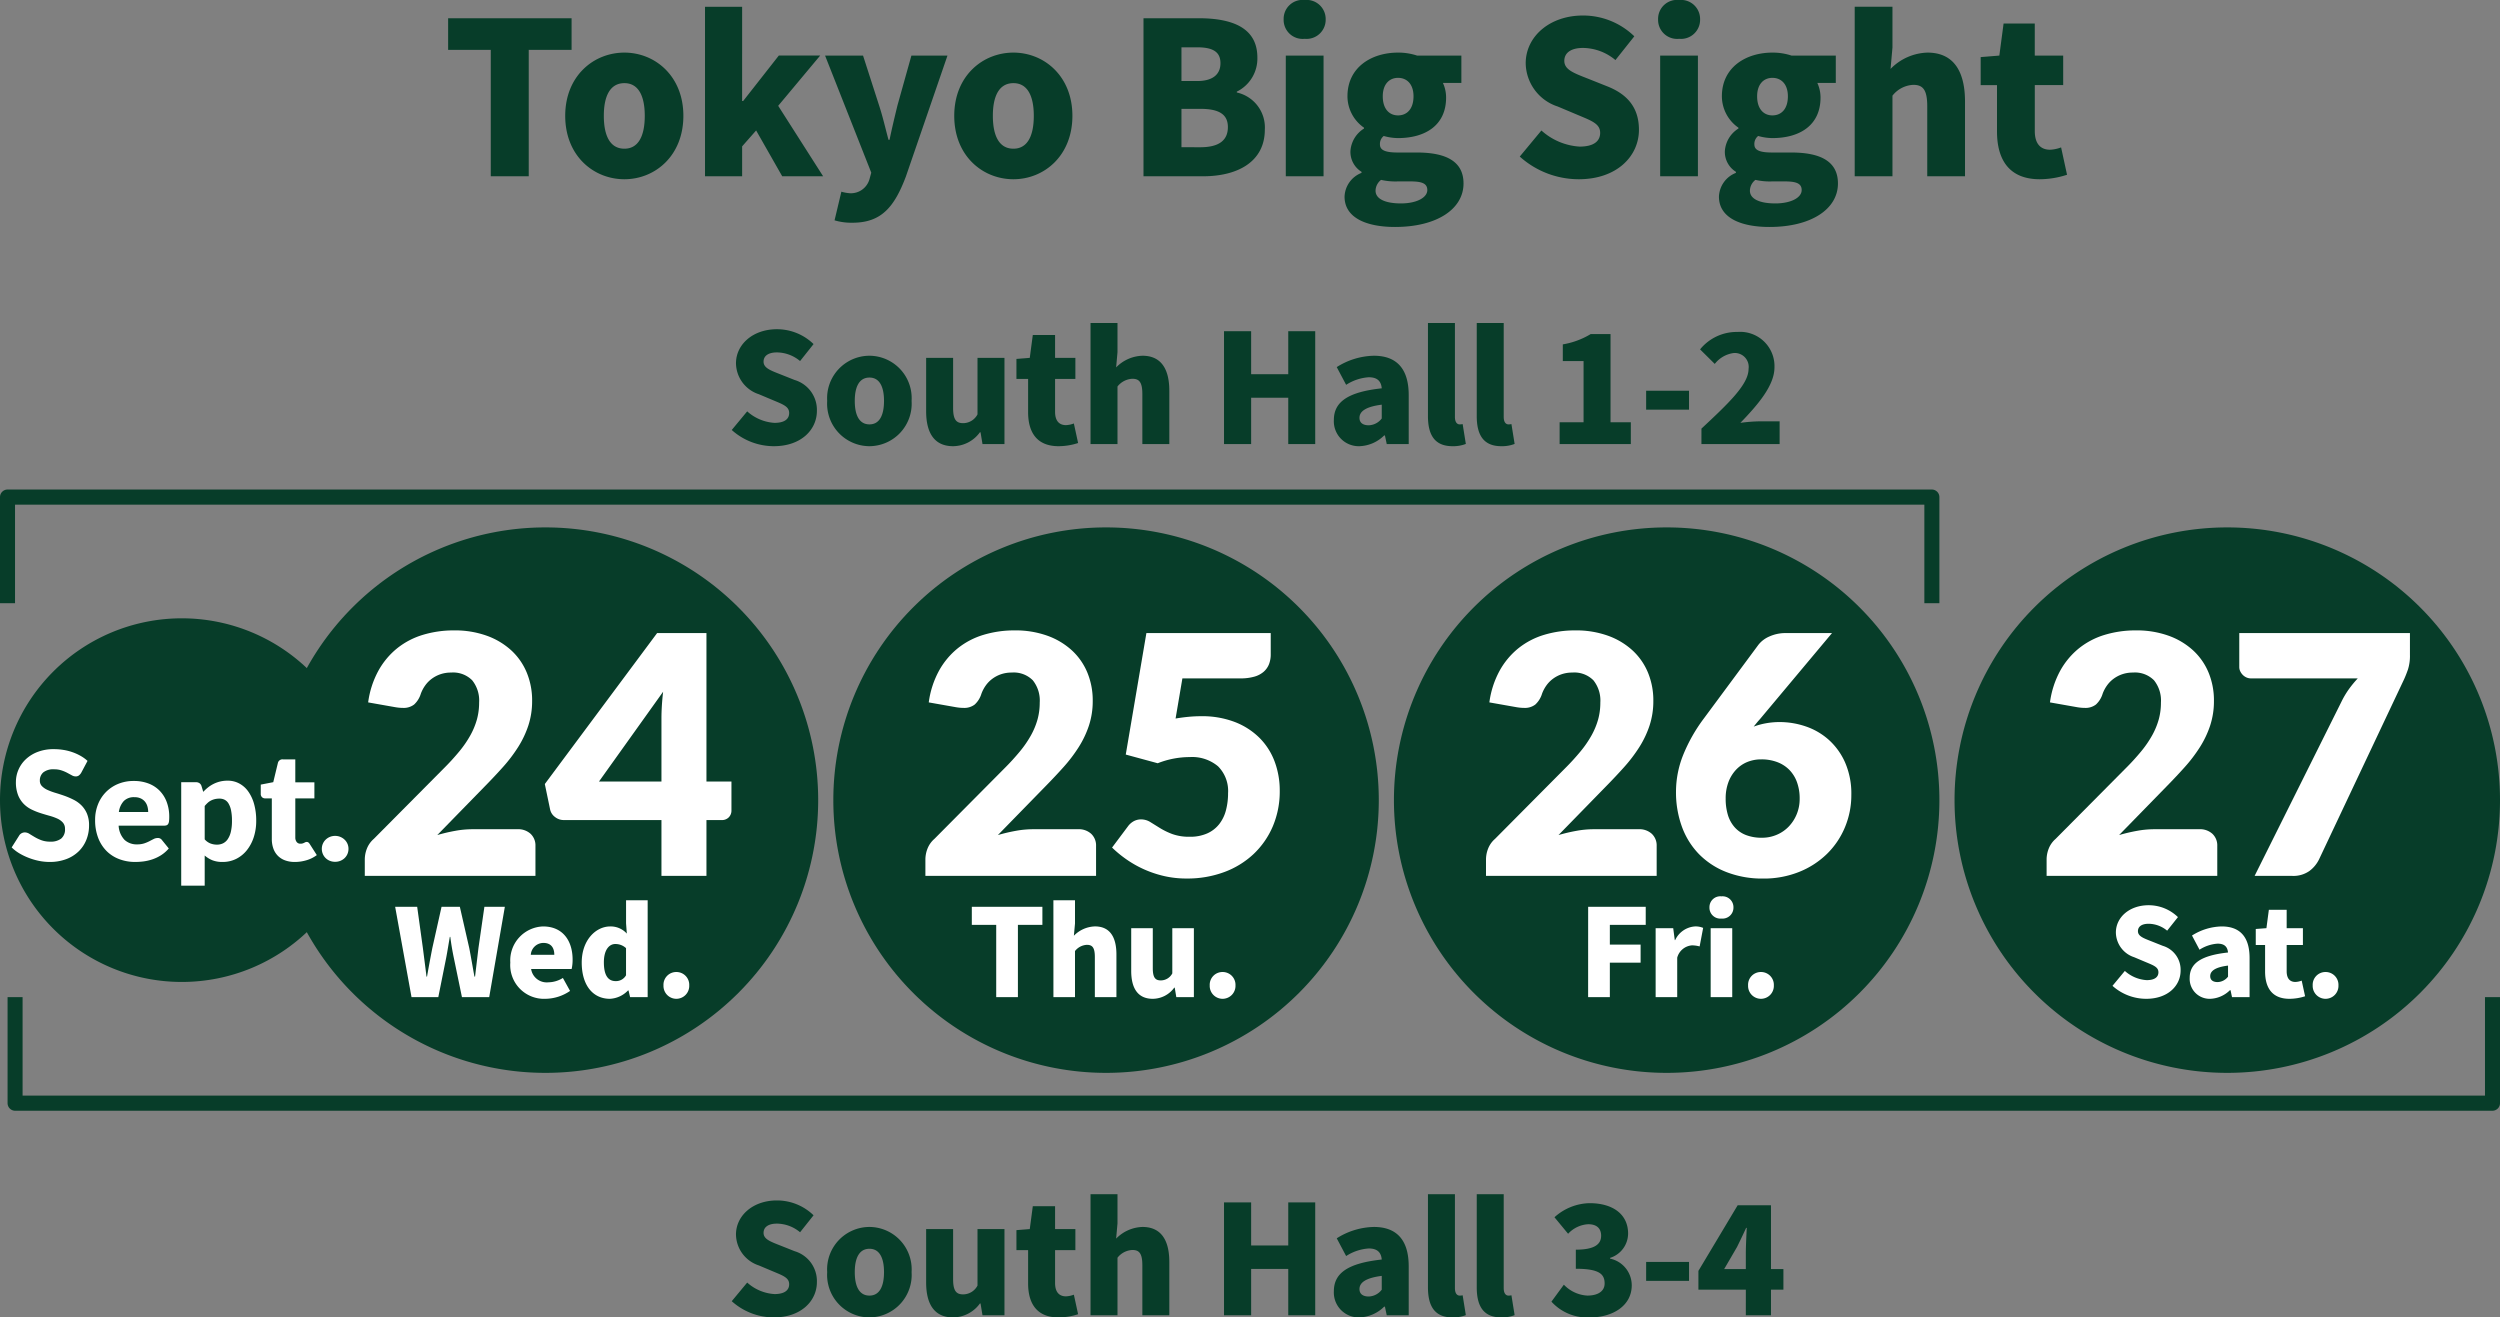 <svg xmlns="http://www.w3.org/2000/svg" width="330" height="173.898" viewBox="0 0 330 173.898"><rect x="0" y="0" width="330" height="173.898" fill="#808080" stroke="none"/><g transform="translate(-1352 -4100.732)"><path d="M-63.72.28c3.6,0,5.68-2.18,5.68-4.66a4.114,4.114,0,0,0-2.94-4.08l-1.86-.74c-1.32-.52-2.24-.84-2.24-1.68,0-.78.66-1.22,1.76-1.22a4.84,4.84,0,0,1,3.06,1.14l1.78-2.24a6.925,6.925,0,0,0-4.84-1.96c-3.16,0-5.4,2-5.4,4.5A4.358,4.358,0,0,0-65.7-6.58l1.9.8c1.28.54,2.1.82,2.1,1.68,0,.8-.62,1.3-1.94,1.3a5.917,5.917,0,0,1-3.6-1.52l-2.04,2.46A8.328,8.328,0,0,0-63.72.28Zm12.62,0A5.606,5.606,0,0,0-45.54-5.7a5.6,5.6,0,0,0-5.56-5.96A5.6,5.6,0,0,0-56.68-5.7,5.61,5.61,0,0,0-51.1.28Zm0-2.88c-1.34,0-1.94-1.2-1.94-3.1,0-1.88.6-3.08,1.94-3.08,1.32,0,1.92,1.2,1.92,3.08C-49.18-3.8-49.78-2.6-51.1-2.6ZM-40.06.28a4.414,4.414,0,0,0,3.54-1.84h.08L-36.18,0h2.9V-11.38h-3.56v7.46a2.152,2.152,0,0,1-1.9,1.16c-.9,0-1.32-.46-1.32-2.02v-6.6h-3.56v7.04C-43.62-1.5-42.56.28-40.06.28Zm13.92,0a8.37,8.37,0,0,0,2.58-.42l-.56-2.58a3.309,3.309,0,0,1-1.04.22C-26-2.5-26.6-3-26.6-4.26V-8.6h2.68v-2.78H-26.6V-14.4h-2.94l-.4,3.02-1.76.14V-8.6h1.54v4.38C-30.16-1.54-29,.28-26.14.28ZM-21.92,0h3.56V-7.6A2.649,2.649,0,0,1-16.4-8.62c.9,0,1.32.44,1.32,2.02V0h3.56V-7.04c0-2.84-1.06-4.62-3.54-4.62a5.057,5.057,0,0,0-3.48,1.54l.18-2.02v-3.84h-3.56ZM-4.3,0H-.72V-6.12h4.9V0H7.74V-14.9H4.18v5.68H-.72V-14.9H-4.3ZM13.58.28a4.862,4.862,0,0,0,3.26-1.42h.1L17.18,0h2.9V-6.46c0-3.56-1.66-5.2-4.6-5.2a9.464,9.464,0,0,0-4.9,1.5l1.24,2.34a6.245,6.245,0,0,1,2.98-1c1.16,0,1.64.54,1.72,1.46-4.44.48-6.32,1.78-6.32,4.18A3.286,3.286,0,0,0,13.58.28ZM14.8-2.48c-.74,0-1.22-.32-1.22-.98,0-.8.72-1.46,2.94-1.74v1.82A2.241,2.241,0,0,1,14.8-2.48ZM25.86.28a4.576,4.576,0,0,0,1.76-.3L27.2-2.64a1.657,1.657,0,0,1-.4.04c-.28,0-.62-.22-.62-.98v-12.4H22.62V-3.7C22.62-1.32,23.42.28,25.86.28Zm6.44,0a4.576,4.576,0,0,0,1.76-.3l-.42-2.62a1.657,1.657,0,0,1-.4.04c-.28,0-.62-.22-.62-.98v-12.4H29.06V-3.7C29.06-1.32,29.86.28,32.3.28ZM40,0h9.4V-2.88H46.72V-14.52H44.1a10.409,10.409,0,0,1-3.68,1.36v2.2h2.74v8.08H40ZM51.42-4.54h5.66v-2.5H51.42ZM58.72,0H69.04V-3H66.3a21.091,21.091,0,0,0-2.44.2c2.24-2.32,4.5-4.9,4.5-7.32a4.527,4.527,0,0,0-4.88-4.68,6.224,6.224,0,0,0-4.94,2.3l1.94,1.92A3.771,3.771,0,0,1,63-12.02a1.837,1.837,0,0,1,1.94,2.1c0,2.04-2.62,4.52-6.22,7.88Z" transform="translate(1517.87 4159.35)" fill="#073d29"/><path d="M-63.72.28c3.6,0,5.68-2.18,5.68-4.66a4.114,4.114,0,0,0-2.94-4.08l-1.86-.74c-1.32-.52-2.24-.84-2.24-1.68,0-.78.66-1.22,1.76-1.22a4.84,4.84,0,0,1,3.06,1.14l1.78-2.24a6.925,6.925,0,0,0-4.84-1.96c-3.16,0-5.4,2-5.4,4.5A4.358,4.358,0,0,0-65.7-6.58l1.9.8c1.28.54,2.1.82,2.1,1.68,0,.8-.62,1.3-1.94,1.3a5.917,5.917,0,0,1-3.6-1.52l-2.04,2.46A8.328,8.328,0,0,0-63.72.28Zm12.62,0A5.606,5.606,0,0,0-45.54-5.7a5.6,5.6,0,0,0-5.56-5.96A5.6,5.6,0,0,0-56.68-5.7,5.61,5.61,0,0,0-51.1.28Zm0-2.88c-1.34,0-1.94-1.2-1.94-3.1,0-1.88.6-3.08,1.94-3.08,1.32,0,1.92,1.2,1.92,3.08C-49.18-3.8-49.78-2.6-51.1-2.6ZM-40.06.28a4.414,4.414,0,0,0,3.54-1.84h.08L-36.18,0h2.9V-11.38h-3.56v7.46a2.152,2.152,0,0,1-1.9,1.16c-.9,0-1.32-.46-1.32-2.02v-6.6h-3.56v7.04C-43.62-1.5-42.56.28-40.06.28Zm13.92,0a8.37,8.37,0,0,0,2.58-.42l-.56-2.58a3.309,3.309,0,0,1-1.04.22C-26-2.5-26.6-3-26.6-4.26V-8.6h2.68v-2.78H-26.6V-14.4h-2.94l-.4,3.02-1.76.14V-8.6h1.54v4.38C-30.16-1.54-29,.28-26.14.28ZM-21.92,0h3.56V-7.6A2.649,2.649,0,0,1-16.4-8.62c.9,0,1.32.44,1.32,2.02V0h3.56V-7.04c0-2.84-1.06-4.62-3.54-4.62a5.057,5.057,0,0,0-3.48,1.54l.18-2.02v-3.84h-3.56ZM-4.3,0H-.72V-6.12h4.9V0H7.74V-14.9H4.18v5.68H-.72V-14.9H-4.3ZM13.58.28a4.862,4.862,0,0,0,3.26-1.42h.1L17.18,0h2.9V-6.46c0-3.56-1.66-5.2-4.6-5.2a9.464,9.464,0,0,0-4.9,1.5l1.24,2.34a6.245,6.245,0,0,1,2.98-1c1.16,0,1.64.54,1.72,1.46-4.44.48-6.32,1.78-6.32,4.18A3.286,3.286,0,0,0,13.58.28ZM14.8-2.48c-.74,0-1.22-.32-1.22-.98,0-.8.72-1.46,2.94-1.74v1.82A2.241,2.241,0,0,1,14.8-2.48ZM25.86.28a4.576,4.576,0,0,0,1.76-.3L27.2-2.64a1.657,1.657,0,0,1-.4.04c-.28,0-.62-.22-.62-.98v-12.4H22.62V-3.7C22.62-1.32,23.42.28,25.86.28Zm6.44,0a4.576,4.576,0,0,0,1.76-.3l-.42-2.62a1.657,1.657,0,0,1-.4.04c-.28,0-.62-.22-.62-.98v-12.4H29.06V-3.7C29.06-1.32,29.86.28,32.3.28Zm11.72,0c2.96,0,5.5-1.52,5.5-4.24a3.6,3.6,0,0,0-2.86-3.52v-.1a3.383,3.383,0,0,0,2.38-3.2c0-2.56-2.02-4.02-5.1-4.02a7.117,7.117,0,0,0-4.62,1.86l1.8,2.18a3.9,3.9,0,0,1,2.66-1.26c1.1,0,1.7.54,1.7,1.52,0,1.08-.8,1.84-3.34,1.84v2.52c3.12,0,3.8.72,3.8,1.94,0,1.04-.9,1.6-2.28,1.6a4.63,4.63,0,0,1-3.1-1.44L38.92-1.8A6.386,6.386,0,0,0,44.02.28Zm7.4-4.82h5.66v-2.5H51.42ZM61.72-6.1l1.7-2.92c.42-.86.82-1.68,1.2-2.52h.08c-.04.94-.12,2.38-.12,3.32V-6.1ZM64.58,0H67.9V-3.38h1.64V-6.1H67.9v-8.42H63.5L58.32-5.86v2.48h6.26Z" transform="translate(1517.87 4274.35)" fill="#073d29"/><path d="M36,0A36,36,0,1,1,0,36,36,36,0,0,1,36,0Z" transform="translate(1388 4170.35)" fill="#073d29"/><path d="M-12.056-32.406a12.441,12.441,0,0,1,4.279.693,9.58,9.58,0,0,1,3.245,1.925,8.288,8.288,0,0,1,2.057,2.937A9.6,9.6,0,0,1-1.76-23.1a10.309,10.309,0,0,1-.5,3.256,12.826,12.826,0,0,1-1.353,2.849A19.9,19.9,0,0,1-5.6-14.377q-1.133,1.265-2.409,2.563l-6.27,6.424a22.847,22.847,0,0,1,2.387-.561A12.679,12.679,0,0,1-9.68-6.16H-3.7a2.423,2.423,0,0,1,1.738.605A2.1,2.1,0,0,1-1.32-3.96V0H-23.848V-2.2a4,4,0,0,1,.264-1.364,3.29,3.29,0,0,1,.924-1.32l9.24-9.306a30.637,30.637,0,0,0,2.068-2.266A14.048,14.048,0,0,0-9.9-18.579a9.674,9.674,0,0,0,.858-2.09,8.342,8.342,0,0,0,.286-2.211,4.27,4.27,0,0,0-.913-2.937,3.542,3.542,0,0,0-2.783-1.023,4.3,4.3,0,0,0-1.408.22A4.23,4.23,0,0,0-15-26.026a3.956,3.956,0,0,0-.869.88,4.646,4.646,0,0,0-.583,1.1,3.177,3.177,0,0,1-.891,1.43,2.246,2.246,0,0,1-1.463.44q-.22,0-.473-.022t-.517-.066l-3.608-.638a12.036,12.036,0,0,1,1.353-4.18,10.059,10.059,0,0,1,2.486-2.97,10.086,10.086,0,0,1,3.4-1.771A14.052,14.052,0,0,1-12.056-32.406ZM21.252-12.452h3.3v3.828a1.264,1.264,0,0,1-.341.88,1.258,1.258,0,0,1-.979.374h-1.98V0h-5.94V-7.37H2.42a1.853,1.853,0,0,1-1.155-.4,1.681,1.681,0,0,1-.649-.99l-.7-3.366L14.74-32.054h6.512Zm-5.94-8.36q0-.77.055-1.661t.165-1.837L7.062-12.452h8.25Z" transform="translate(1424 4216.35)" fill="#fff"/><path d="M-17.68,0h3.536l1.04-5.184c.176-.912.32-1.872.48-2.768h.064c.112.9.272,1.856.464,2.768L-11.024,0h3.6L-5.36-11.92h-2.7l-.784,5.44c-.144,1.232-.3,2.5-.448,3.776h-.08c-.24-1.28-.448-2.56-.688-3.776L-11.3-11.92h-2.416l-1.216,5.44c-.24,1.232-.48,2.5-.7,3.776H-15.7c-.16-1.28-.32-2.528-.48-3.776l-.752-5.44H-19.84ZM0,.224A5.875,5.875,0,0,0,3.248-.816L2.3-2.528a3.7,3.7,0,0,1-1.92.576,2.081,2.081,0,0,1-2.272-1.76H3.456a5.336,5.336,0,0,0,.128-1.232c0-2.48-1.28-4.384-3.9-4.384A4.489,4.489,0,0,0-4.64-4.56,4.456,4.456,0,0,0,0,.224ZM-1.936-5.584A1.681,1.681,0,0,1-.272-7.152c1.04,0,1.44.672,1.44,1.568ZM8.512.224A3.535,3.535,0,0,0,10.9-.88h.064l.208.88h2.32V-12.784H10.64v3.04l.1,1.36a2.862,2.862,0,0,0-2.192-.944c-1.888,0-3.76,1.792-3.76,4.768S6.24.224,8.512.224Zm.752-2.336c-.976,0-1.552-.736-1.552-2.48,0-1.68.72-2.416,1.5-2.416a2.051,2.051,0,0,1,1.424.544V-2.88A1.513,1.513,0,0,1,9.264-2.112ZM17.28.224a1.706,1.706,0,0,0,1.7-1.776,1.692,1.692,0,0,0-1.7-1.76,1.683,1.683,0,0,0-1.7,1.76A1.7,1.7,0,0,0,17.28.224Z" transform="translate(1424 4232.35)" fill="#fff"/><path d="M36,0A36,36,0,1,1,0,36,36,36,0,0,1,36,0Z" transform="translate(1462 4170.35)" fill="#073d29"/><path d="M-12.056-32.406a12.441,12.441,0,0,1,4.279.693,9.58,9.58,0,0,1,3.245,1.925,8.288,8.288,0,0,1,2.057,2.937A9.6,9.6,0,0,1-1.76-23.1a10.309,10.309,0,0,1-.5,3.256,12.826,12.826,0,0,1-1.353,2.849A19.9,19.9,0,0,1-5.6-14.377q-1.133,1.265-2.409,2.563l-6.27,6.424a22.847,22.847,0,0,1,2.387-.561A12.679,12.679,0,0,1-9.68-6.16H-3.7a2.423,2.423,0,0,1,1.738.605A2.1,2.1,0,0,1-1.32-3.96V0H-23.848V-2.2a4,4,0,0,1,.264-1.364,3.29,3.29,0,0,1,.924-1.32l9.24-9.306a30.637,30.637,0,0,0,2.068-2.266A14.048,14.048,0,0,0-9.9-18.579a9.674,9.674,0,0,0,.858-2.09,8.342,8.342,0,0,0,.286-2.211,4.27,4.27,0,0,0-.913-2.937,3.542,3.542,0,0,0-2.783-1.023,4.3,4.3,0,0,0-1.408.22A4.23,4.23,0,0,0-15-26.026a3.956,3.956,0,0,0-.869.88,4.646,4.646,0,0,0-.583,1.1,3.177,3.177,0,0,1-.891,1.43,2.246,2.246,0,0,1-1.463.44q-.22,0-.473-.022t-.517-.066l-3.608-.638a12.036,12.036,0,0,1,1.353-4.18,10.059,10.059,0,0,1,2.486-2.97,10.086,10.086,0,0,1,3.4-1.771A14.052,14.052,0,0,1-12.056-32.406Zm33.792,3.168a3.53,3.53,0,0,1-.22,1.276,2.6,2.6,0,0,1-.693,1,3.18,3.18,0,0,1-1.243.66,6.483,6.483,0,0,1-1.848.231H10.076l-.9,5.3q.9-.154,1.738-.231t1.628-.077a12.022,12.022,0,0,1,4.466.77,9.416,9.416,0,0,1,3.256,2.1,8.724,8.724,0,0,1,1.991,3.124,10.864,10.864,0,0,1,.671,3.839,11.768,11.768,0,0,1-.913,4.7A10.918,10.918,0,0,1,19.47-2.882,11.418,11.418,0,0,1,15.587-.5a13.941,13.941,0,0,1-4.939.847A13.124,13.124,0,0,1,7.667.022,14.362,14.362,0,0,1,5.005-.869a14.241,14.241,0,0,1-2.3-1.3A15.2,15.2,0,0,1,.792-3.74L2.9-6.556a2.3,2.3,0,0,1,.77-.671,2.005,2.005,0,0,1,.946-.231,2.312,2.312,0,0,1,1.243.363L7.139-6.3a9.494,9.494,0,0,0,1.617.781,6.468,6.468,0,0,0,2.288.352,5.489,5.489,0,0,0,2.332-.451,4.186,4.186,0,0,0,1.573-1.232,5.036,5.036,0,0,0,.88-1.826,8.746,8.746,0,0,0,.275-2.233,4.6,4.6,0,0,0-1.32-3.553,5.306,5.306,0,0,0-3.74-1.221,11.441,11.441,0,0,0-4.224.814L2.6-16.016,5.324-32.054H21.736Z" transform="translate(1498 4216.35)" fill="#fff"/><path d="M-14.5,0h2.864V-9.536h3.232V-11.92H-17.72v2.384H-14.5Zm7.552,0H-4.1V-6.08A2.119,2.119,0,0,1-2.536-6.9c.72,0,1.056.352,1.056,1.616V0H1.368V-5.632c0-2.272-.848-3.7-2.832-3.7A4.046,4.046,0,0,0-4.248-8.1L-4.1-9.712v-3.072H-6.952ZM6.168.224A3.531,3.531,0,0,0,9-1.248h.064L9.272,0h2.32V-9.1H8.744v5.968a1.721,1.721,0,0,1-1.52.928c-.72,0-1.056-.368-1.056-1.616V-9.1H3.32v5.632C3.32-1.2,4.168.224,6.168.224Zm9.216,0a1.706,1.706,0,0,0,1.7-1.776,1.692,1.692,0,0,0-1.7-1.76,1.683,1.683,0,0,0-1.7,1.76A1.7,1.7,0,0,0,15.384.224Z" transform="translate(1498 4232.35)" fill="#fff"/><path d="M36,0A36,36,0,1,1,0,36,36,36,0,0,1,36,0Z" transform="translate(1536 4170.35)" fill="#073d29"/><path d="M-12.056-32.406a12.441,12.441,0,0,1,4.279.693,9.58,9.58,0,0,1,3.245,1.925,8.288,8.288,0,0,1,2.057,2.937A9.6,9.6,0,0,1-1.76-23.1a10.309,10.309,0,0,1-.5,3.256,12.826,12.826,0,0,1-1.353,2.849A19.9,19.9,0,0,1-5.6-14.377q-1.133,1.265-2.409,2.563l-6.27,6.424a22.847,22.847,0,0,1,2.387-.561A12.679,12.679,0,0,1-9.68-6.16H-3.7a2.423,2.423,0,0,1,1.738.605A2.1,2.1,0,0,1-1.32-3.96V0H-23.848V-2.2a4,4,0,0,1,.264-1.364,3.29,3.29,0,0,1,.924-1.32l9.24-9.306a30.637,30.637,0,0,0,2.068-2.266A14.048,14.048,0,0,0-9.9-18.579a9.674,9.674,0,0,0,.858-2.09,8.342,8.342,0,0,0,.286-2.211,4.27,4.27,0,0,0-.913-2.937,3.542,3.542,0,0,0-2.783-1.023,4.3,4.3,0,0,0-1.408.22A4.23,4.23,0,0,0-15-26.026a3.956,3.956,0,0,0-.869.88,4.646,4.646,0,0,0-.583,1.1,3.177,3.177,0,0,1-.891,1.43,2.246,2.246,0,0,1-1.463.44q-.22,0-.473-.022t-.517-.066l-3.608-.638a12.036,12.036,0,0,1,1.353-4.18,10.059,10.059,0,0,1,2.486-2.97,10.086,10.086,0,0,1,3.4-1.771A14.052,14.052,0,0,1-12.056-32.406Zm26.972,12.1a10.663,10.663,0,0,1,3.432.572,8.768,8.768,0,0,1,3.036,1.76,8.814,8.814,0,0,1,2.167,3,10.264,10.264,0,0,1,.825,4.279,10.989,10.989,0,0,1-.836,4.257,10.594,10.594,0,0,1-2.365,3.52A11.219,11.219,0,0,1,17.49-.528a12.521,12.521,0,0,1-4.774.88A12.969,12.969,0,0,1,7.9-.5,10.3,10.3,0,0,1,4.279-2.86,10.154,10.154,0,0,1,2.013-6.49a13.29,13.29,0,0,1-.781-4.642,13.083,13.083,0,0,1,.924-4.774,21.381,21.381,0,0,1,2.728-4.84L12.1-30.492A3.673,3.673,0,0,1,13.552-31.6a5.151,5.151,0,0,1,2.2-.451h6.072L12.32-20.7q-.22.242-.429.495l-.407.5a9.531,9.531,0,0,1,1.617-.44A10.147,10.147,0,0,1,14.916-20.306Zm-7.128,10.1a7.368,7.368,0,0,0,.286,2.134,4.366,4.366,0,0,0,.88,1.628A3.856,3.856,0,0,0,10.45-5.4a5.7,5.7,0,0,0,2.134.363,4.894,4.894,0,0,0,1.969-.4,4.762,4.762,0,0,0,1.573-1.089,5.211,5.211,0,0,0,1.045-1.628,5.293,5.293,0,0,0,.385-2.035,6.235,6.235,0,0,0-.363-2.2,4.5,4.5,0,0,0-1.023-1.628,4.429,4.429,0,0,0-1.595-1.012,5.861,5.861,0,0,0-2.079-.352,4.808,4.808,0,0,0-1.892.363A4.235,4.235,0,0,0,9.119-13.97a4.9,4.9,0,0,0-.979,1.628A6.086,6.086,0,0,0,7.788-10.208Z" transform="translate(1572 4216.35)" fill="#fff"/><path d="M-10.368,0H-7.5V-4.544H-3.44V-6.928H-7.5V-9.536h4.736V-11.92h-7.6Zm8.912,0H1.392V-5.2A2.191,2.191,0,0,1,3.344-6.832a3.927,3.927,0,0,1,1.008.144l.464-2.448a2.571,2.571,0,0,0-1.1-.192A3.111,3.111,0,0,0,1.12-7.52H1.072L.864-9.1h-2.32ZM5.808,0H8.656V-9.1H5.808ZM7.232-10.368A1.443,1.443,0,0,0,8.816-11.84,1.439,1.439,0,0,0,7.232-13.3,1.431,1.431,0,0,0,5.648-11.84,1.435,1.435,0,0,0,7.232-10.368ZM12.448.224a1.706,1.706,0,0,0,1.7-1.776,1.692,1.692,0,0,0-1.7-1.76,1.683,1.683,0,0,0-1.7,1.76A1.7,1.7,0,0,0,12.448.224Z" transform="translate(1572 4232.35)" fill="#fff"/><path d="M36,0A36,36,0,1,1,0,36,36,36,0,0,1,36,0Z" transform="translate(1610 4170.35)" fill="#073d29"/><path d="M-12.056-32.406a12.441,12.441,0,0,1,4.279.693,9.58,9.58,0,0,1,3.245,1.925,8.288,8.288,0,0,1,2.057,2.937A9.6,9.6,0,0,1-1.76-23.1a10.309,10.309,0,0,1-.5,3.256,12.826,12.826,0,0,1-1.353,2.849A19.9,19.9,0,0,1-5.6-14.377q-1.133,1.265-2.409,2.563l-6.27,6.424a22.847,22.847,0,0,1,2.387-.561A12.679,12.679,0,0,1-9.68-6.16H-3.7a2.423,2.423,0,0,1,1.738.605A2.1,2.1,0,0,1-1.32-3.96V0H-23.848V-2.2a4,4,0,0,1,.264-1.364,3.29,3.29,0,0,1,.924-1.32l9.24-9.306a30.637,30.637,0,0,0,2.068-2.266A14.048,14.048,0,0,0-9.9-18.579a9.674,9.674,0,0,0,.858-2.09,8.342,8.342,0,0,0,.286-2.211,4.27,4.27,0,0,0-.913-2.937,3.542,3.542,0,0,0-2.783-1.023,4.3,4.3,0,0,0-1.408.22A4.23,4.23,0,0,0-15-26.026a3.956,3.956,0,0,0-.869.88,4.646,4.646,0,0,0-.583,1.1,3.177,3.177,0,0,1-.891,1.43,2.246,2.246,0,0,1-1.463.44q-.22,0-.473-.022t-.517-.066l-3.608-.638a12.036,12.036,0,0,1,1.353-4.18,10.059,10.059,0,0,1,2.486-2.97,10.086,10.086,0,0,1,3.4-1.771A14.052,14.052,0,0,1-12.056-32.406Zm36.168.352v2.86a6.008,6.008,0,0,1-.264,1.958q-.264.748-.506,1.276L12.144-2.244a4.2,4.2,0,0,1-1.3,1.595A3.661,3.661,0,0,1,8.58,0H3.608l11.44-22.946a11.6,11.6,0,0,1,1-1.694,14.5,14.5,0,0,1,1.177-1.43H3.124a1.432,1.432,0,0,1-.583-.121,1.575,1.575,0,0,1-.484-.33A1.749,1.749,0,0,1,1.716-27a1.284,1.284,0,0,1-.132-.561v-4.488Z" transform="translate(1646 4216.35)" fill="#fff"/><path d="M-10.7.224C-7.824.224-6.16-1.52-6.16-3.5A3.291,3.291,0,0,0-8.512-6.768L-10-7.36c-1.056-.416-1.792-.672-1.792-1.344,0-.624.528-.976,1.408-.976a3.872,3.872,0,0,1,2.448.912l1.424-1.792a5.54,5.54,0,0,0-3.872-1.568c-2.528,0-4.32,1.6-4.32,3.6a3.486,3.486,0,0,0,2.416,3.264l1.52.64c1.024.432,1.68.656,1.68,1.344,0,.64-.5,1.04-1.552,1.04a4.733,4.733,0,0,1-2.88-1.216l-1.632,1.968A6.662,6.662,0,0,0-10.7.224Zm8.448,0A3.89,3.89,0,0,0,.352-.912h.08L.624,0h2.32V-5.168c0-2.848-1.328-4.16-3.68-4.16a7.571,7.571,0,0,0-3.92,1.2l.992,1.872a5,5,0,0,1,2.384-.8c.928,0,1.312.432,1.376,1.168C-3.456-5.5-4.96-4.464-4.96-2.544A2.629,2.629,0,0,0-2.256.224Zm.976-2.208c-.592,0-.976-.256-.976-.784,0-.64.576-1.168,2.352-1.392V-2.7A1.793,1.793,0,0,1-1.28-1.984ZM8.208.224a6.7,6.7,0,0,0,2.064-.336L9.824-2.176A2.647,2.647,0,0,1,8.992-2C8.32-2,7.84-2.4,7.84-3.408V-6.88H9.984V-9.1H7.84V-11.52H5.488L5.168-9.1,3.76-8.992V-6.88H4.992v3.5C4.992-1.232,5.92.224,8.208.224Zm4.768,0a1.706,1.706,0,0,0,1.7-1.776,1.692,1.692,0,0,0-1.7-1.76,1.683,1.683,0,0,0-1.7,1.76A1.7,1.7,0,0,0,12.976.224Z" transform="translate(1646 4232.35)" fill="#fff"/><path d="M24,0A24,24,0,1,1,0,24,24,24,0,0,1,24,0Z" transform="translate(1352 4182.35)" fill="#073d29"/><path d="M-13.28-11.61a1.269,1.269,0,0,1-.315.36.7.7,0,0,1-.425.12,1.04,1.04,0,0,1-.495-.145l-.6-.325a4.979,4.979,0,0,0-.765-.325,3.061,3.061,0,0,0-.98-.145,2.109,2.109,0,0,0-1.415.4,1.378,1.378,0,0,0-.465,1.095,1.009,1.009,0,0,0,.28.73,2.414,2.414,0,0,0,.735.5,7.879,7.879,0,0,0,1.04.385q.585.175,1.2.39A10.687,10.687,0,0,1-14.3-8.06a3.985,3.985,0,0,1,1.04.74,3.454,3.454,0,0,1,.735,1.095,3.893,3.893,0,0,1,.28,1.555,5.067,5.067,0,0,1-.35,1.89,4.425,4.425,0,0,1-1.015,1.535,4.711,4.711,0,0,1-1.64,1.03A6.136,6.136,0,0,1-17.46.16,7.1,7.1,0,0,1-18.845.02a8.225,8.225,0,0,1-1.365-.4,7.916,7.916,0,0,1-1.24-.6,5.269,5.269,0,0,1-1.01-.78l1-1.58a.814.814,0,0,1,.31-.29.878.878,0,0,1,.43-.11,1.138,1.138,0,0,1,.605.19q.3.19.69.42a5.615,5.615,0,0,0,.885.42,3.318,3.318,0,0,0,1.18.19,2.246,2.246,0,0,0,1.43-.4,1.542,1.542,0,0,0,.51-1.285,1.215,1.215,0,0,0-.28-.83,2.163,2.163,0,0,0-.735-.53,6.772,6.772,0,0,0-1.035-.37q-.58-.16-1.19-.355a8.706,8.706,0,0,1-1.19-.48,3.756,3.756,0,0,1-1.035-.75,3.51,3.51,0,0,1-.735-1.16A4.606,4.606,0,0,1-21.9-10.4a4.069,4.069,0,0,1,.33-1.6,4.13,4.13,0,0,1,.97-1.39,4.769,4.769,0,0,1,1.57-.975,5.8,5.8,0,0,1,2.13-.365,7.987,7.987,0,0,1,1.305.105,6.86,6.86,0,0,1,1.2.31,6.617,6.617,0,0,1,1.065.49,4.91,4.91,0,0,1,.885.645Zm6.96,1.08a5.34,5.34,0,0,1,1.885.32,4.1,4.1,0,0,1,1.47.93,4.245,4.245,0,0,1,.96,1.495A5.486,5.486,0,0,1-1.66-5.78a4.377,4.377,0,0,1-.03.57.9.9,0,0,1-.11.35.419.419,0,0,1-.215.18,1.007,1.007,0,0,1-.345.05H-8.34a2.923,2.923,0,0,0,.79,1.885A2.35,2.35,0,0,0-5.9-2.16a2.954,2.954,0,0,0,.93-.13,4.692,4.692,0,0,0,.695-.29q.305-.16.56-.29A1.163,1.163,0,0,1-3.18-3a.641.641,0,0,1,.56.27l.9,1.11a4.608,4.608,0,0,1-1.035.9,5.378,5.378,0,0,1-1.14.54,6.179,6.179,0,0,1-1.17.27A8.78,8.78,0,0,1-6.18.16,5.822,5.822,0,0,1-8.225-.2,4.7,4.7,0,0,1-9.9-1.25a4.978,4.978,0,0,1-1.13-1.74,6.5,6.5,0,0,1-.415-2.42,5.477,5.477,0,0,1,.355-1.97,4.852,4.852,0,0,1,1.02-1.63,4.856,4.856,0,0,1,1.61-1.11A5.314,5.314,0,0,1-6.32-10.53Zm.06,2.14a1.868,1.868,0,0,0-1.39.5A2.631,2.631,0,0,0-8.31-6.43h3.87a2.736,2.736,0,0,0-.095-.72,1.746,1.746,0,0,0-.31-.625A1.577,1.577,0,0,0-5.41-8.22,1.932,1.932,0,0,0-6.26-8.39ZM-.08,3.29V-10.37H1.84a.856.856,0,0,1,.485.13.694.694,0,0,1,.275.39l.23.76a5.212,5.212,0,0,1,.645-.6,4.25,4.25,0,0,1,.74-.465,4.078,4.078,0,0,1,.85-.305,4.232,4.232,0,0,1,.995-.11,3.194,3.194,0,0,1,1.5.36A3.457,3.457,0,0,1,8.75-9.17a5.248,5.248,0,0,1,.785,1.665A8.046,8.046,0,0,1,9.82-5.27a6.89,6.89,0,0,1-.325,2.16,5.427,5.427,0,0,1-.91,1.72,4.192,4.192,0,0,1-1.4,1.14A3.959,3.959,0,0,1,5.38.16,3.534,3.534,0,0,1,4.02-.07a3.692,3.692,0,0,1-1-.62V3.29ZM4.98-8.2a2.679,2.679,0,0,0-.615.065,2.26,2.26,0,0,0-.51.185,1.934,1.934,0,0,0-.435.3,4.518,4.518,0,0,0-.4.425v4.4a1.96,1.96,0,0,0,.76.545,2.412,2.412,0,0,0,.86.155,1.827,1.827,0,0,0,.79-.17,1.61,1.61,0,0,0,.625-.545A2.9,2.9,0,0,0,6.47-3.81a6.107,6.107,0,0,0,.15-1.46A6.717,6.717,0,0,0,6.5-6.65a2.843,2.843,0,0,0-.335-.905A1.3,1.3,0,0,0,5.65-8.05,1.477,1.477,0,0,0,4.98-8.2ZM14.92.16a3.656,3.656,0,0,1-1.305-.215,2.592,2.592,0,0,1-.95-.61,2.6,2.6,0,0,1-.585-.955,3.7,3.7,0,0,1-.2-1.25V-8.23H11a.587.587,0,0,1-.41-.155.585.585,0,0,1-.17-.455v-1.21l1.65-.32.61-2.53a.616.616,0,0,1,.68-.48h1.62v3.03H17.5v2.12H14.98v5.15a.969.969,0,0,0,.175.595.591.591,0,0,0,.505.235.992.992,0,0,0,.285-.035,1.135,1.135,0,0,0,.2-.08q.085-.045.16-.08a.41.41,0,0,1,.175-.035.361.361,0,0,1,.225.065.8.8,0,0,1,.175.2l.94,1.47a4.278,4.278,0,0,1-1.35.675A5.365,5.365,0,0,1,14.92.16Zm3.56-1.73a1.66,1.66,0,0,1,.135-.67,1.693,1.693,0,0,1,.37-.54,1.765,1.765,0,0,1,.555-.365,1.783,1.783,0,0,1,.7-.135,1.757,1.757,0,0,1,.69.135,1.828,1.828,0,0,1,.56.365,1.655,1.655,0,0,1,.375.54A1.66,1.66,0,0,1,22-1.57a1.7,1.7,0,0,1-.135.675,1.641,1.641,0,0,1-.375.545,1.755,1.755,0,0,1-.56.36,1.816,1.816,0,0,1-.69.13,1.843,1.843,0,0,1-.7-.13,1.7,1.7,0,0,1-.555-.36,1.679,1.679,0,0,1-.37-.545A1.7,1.7,0,0,1,18.48-1.57Z" transform="translate(1376 4214.35)" fill="#fff"/><path d="M3052,835.231h-1.985v-13H2797.984v13H2796v-14a1,1,0,0,1,.992-1h254.016a1,1,0,0,1,.992,1Z" transform="translate(-1444 3345.119)" fill="#073d29"/><path d="M3124.009,836.231H2796.991a1,1,0,0,1-.991-1v-14h1.982v13h325.036v-13H3125v14A1,1,0,0,1,3124.009,836.231Z" transform="translate(-1443 3411.119)" fill="#073d29"/><path d="M6.44,0h5.012V-16.688h5.656V-20.86H.812v4.172H6.44ZM24.08.392c4.032,0,7.784-3.08,7.784-8.372,0-5.264-3.752-8.344-7.784-8.344-4.06,0-7.812,3.08-7.812,8.344C16.268-2.688,20.02.392,24.08.392Zm0-4.032c-1.876,0-2.716-1.68-2.716-4.34,0-2.632.84-4.312,2.716-4.312,1.848,0,2.688,1.68,2.688,4.312C26.768-5.32,25.928-3.64,24.08-3.64ZM34.72,0h4.9V-3.948l1.848-2.1L44.912,0h5.4L44.38-9.3l5.544-6.636h-5.46L39.76-9.94h-.14V-22.372h-4.9ZM54.18,6.132c3.78,0,5.516-2.016,7.056-6.1l5.488-15.96h-4.76L60.116-9.324c-.364,1.512-.728,3-1.036,4.508h-.14c-.42-1.568-.756-3.052-1.232-4.508L55.58-15.932H50.568l6.1,15.456-.224.812a2.548,2.548,0,0,1-2.66,1.9,5.55,5.55,0,0,1-1.064-.2l-.9,3.78A7.722,7.722,0,0,0,54.18,6.132ZM75.432.392c4.032,0,7.784-3.08,7.784-8.372,0-5.264-3.752-8.344-7.784-8.344-4.06,0-7.812,3.08-7.812,8.344C67.62-2.688,71.372.392,75.432.392Zm0-4.032c-1.876,0-2.716-1.68-2.716-4.34,0-2.632.84-4.312,2.716-4.312,1.848,0,2.688,1.68,2.688,4.312C78.12-5.32,77.28-3.64,75.432-3.64ZM92.6,0h7.868c4.536,0,8.148-1.9,8.148-6.16a4.726,4.726,0,0,0-3.7-4.9v-.112a4.865,4.865,0,0,0,2.716-4.508c0-4-3.444-5.18-7.756-5.18H92.6Zm5.012-12.572v-4.452H99.68c2.1,0,3.08.616,3.08,2.1,0,1.428-.952,2.352-3.08,2.352Zm0,8.736V-8.9H100.1c2.436,0,3.64.7,3.64,2.408,0,1.792-1.232,2.66-3.64,2.66ZM111.384,0h4.984V-15.932h-4.984Zm2.492-18.144a2.525,2.525,0,0,0,2.772-2.576,2.519,2.519,0,0,0-2.772-2.548A2.5,2.5,0,0,0,111.1-20.72,2.511,2.511,0,0,0,113.876-18.144ZM125.8,6.692c5.544,0,9.044-2.38,9.044-5.74,0-2.884-2.24-4.088-6.16-4.088h-2.52c-1.708,0-2.352-.336-2.352-1.064a1.335,1.335,0,0,1,.5-1.12,7.084,7.084,0,0,0,1.876.28c3.528,0,6.356-1.624,6.356-5.348a4.6,4.6,0,0,0-.42-1.932h2.436v-3.612h-5.852a7.8,7.8,0,0,0-2.52-.392c-3.444,0-6.664,1.9-6.664,5.768a5.063,5.063,0,0,0,2.184,4.144V-6.3a3.8,3.8,0,0,0-1.792,2.968A3.094,3.094,0,0,0,121.38-.588v.14a3.5,3.5,0,0,0-2.24,3.136C119.14,5.544,122.136,6.692,125.8,6.692ZM126.2-8.036c-1.148,0-2.016-.84-2.016-2.52,0-1.6.868-2.436,2.016-2.436,1.176,0,2.044.84,2.044,2.436C128.24-8.876,127.372-8.036,126.2-8.036Zm.392,11.62c-2.016,0-3.36-.56-3.36-1.68a1.841,1.841,0,0,1,.728-1.428,8.52,8.52,0,0,0,2.268.2h1.512c1.484,0,2.324.2,2.324,1.148C130.06,2.828,128.632,3.584,126.588,3.584ZM150.052.392C155.092.392,158-2.66,158-6.132c0-2.94-1.54-4.676-4.116-5.712l-2.6-1.036c-1.848-.728-3.136-1.176-3.136-2.352,0-1.092.924-1.708,2.464-1.708a6.776,6.776,0,0,1,4.284,1.6l2.492-3.136a9.7,9.7,0,0,0-6.776-2.744c-4.424,0-7.56,2.8-7.56,6.3a6.1,6.1,0,0,0,4.228,5.712l2.66,1.12c1.792.756,2.94,1.148,2.94,2.352,0,1.12-.868,1.82-2.716,1.82a8.283,8.283,0,0,1-5.04-2.128L142.268-2.6A11.659,11.659,0,0,0,150.052.392ZM160.8,0h4.984V-15.932H160.8ZM163.3-18.144a2.525,2.525,0,0,0,2.772-2.576,2.519,2.519,0,0,0-2.772-2.548,2.5,2.5,0,0,0-2.772,2.548A2.511,2.511,0,0,0,163.3-18.144ZM175.224,6.692c5.544,0,9.044-2.38,9.044-5.74,0-2.884-2.24-4.088-6.16-4.088h-2.52c-1.708,0-2.352-.336-2.352-1.064a1.335,1.335,0,0,1,.5-1.12,7.084,7.084,0,0,0,1.876.28c3.528,0,6.356-1.624,6.356-5.348a4.6,4.6,0,0,0-.42-1.932h2.436v-3.612h-5.852a7.8,7.8,0,0,0-2.52-.392c-3.444,0-6.664,1.9-6.664,5.768a5.063,5.063,0,0,0,2.184,4.144V-6.3a3.8,3.8,0,0,0-1.792,2.968A3.094,3.094,0,0,0,170.8-.588v.14a3.5,3.5,0,0,0-2.24,3.136C168.56,5.544,171.556,6.692,175.224,6.692Zm.392-14.728c-1.148,0-2.016-.84-2.016-2.52,0-1.6.868-2.436,2.016-2.436,1.176,0,2.044.84,2.044,2.436C177.66-8.876,176.792-8.036,175.616-8.036Zm.392,11.62c-2.016,0-3.36-.56-3.36-1.68a1.841,1.841,0,0,1,.728-1.428,8.52,8.52,0,0,0,2.268.2h1.512c1.484,0,2.324.2,2.324,1.148C179.48,2.828,178.052,3.584,176.008,3.584ZM186.48,0h4.984V-10.64a3.709,3.709,0,0,1,2.744-1.428c1.26,0,1.848.616,1.848,2.828V0h4.984V-9.856c0-3.976-1.484-6.468-4.956-6.468a7.08,7.08,0,0,0-4.872,2.156L191.464-17v-5.376H186.48ZM210.9.392A11.718,11.718,0,0,0,214.508-.2l-.784-3.612a4.632,4.632,0,0,1-1.456.308c-1.176,0-2.016-.7-2.016-2.464V-12.04H214v-3.892h-3.752V-20.16h-4.116l-.56,4.228-2.464.2v3.7h2.156v6.132C205.268-2.156,206.892.392,210.9.392Z" transform="translate(1410.341 4124)" fill="#073d29"/></g></svg>
